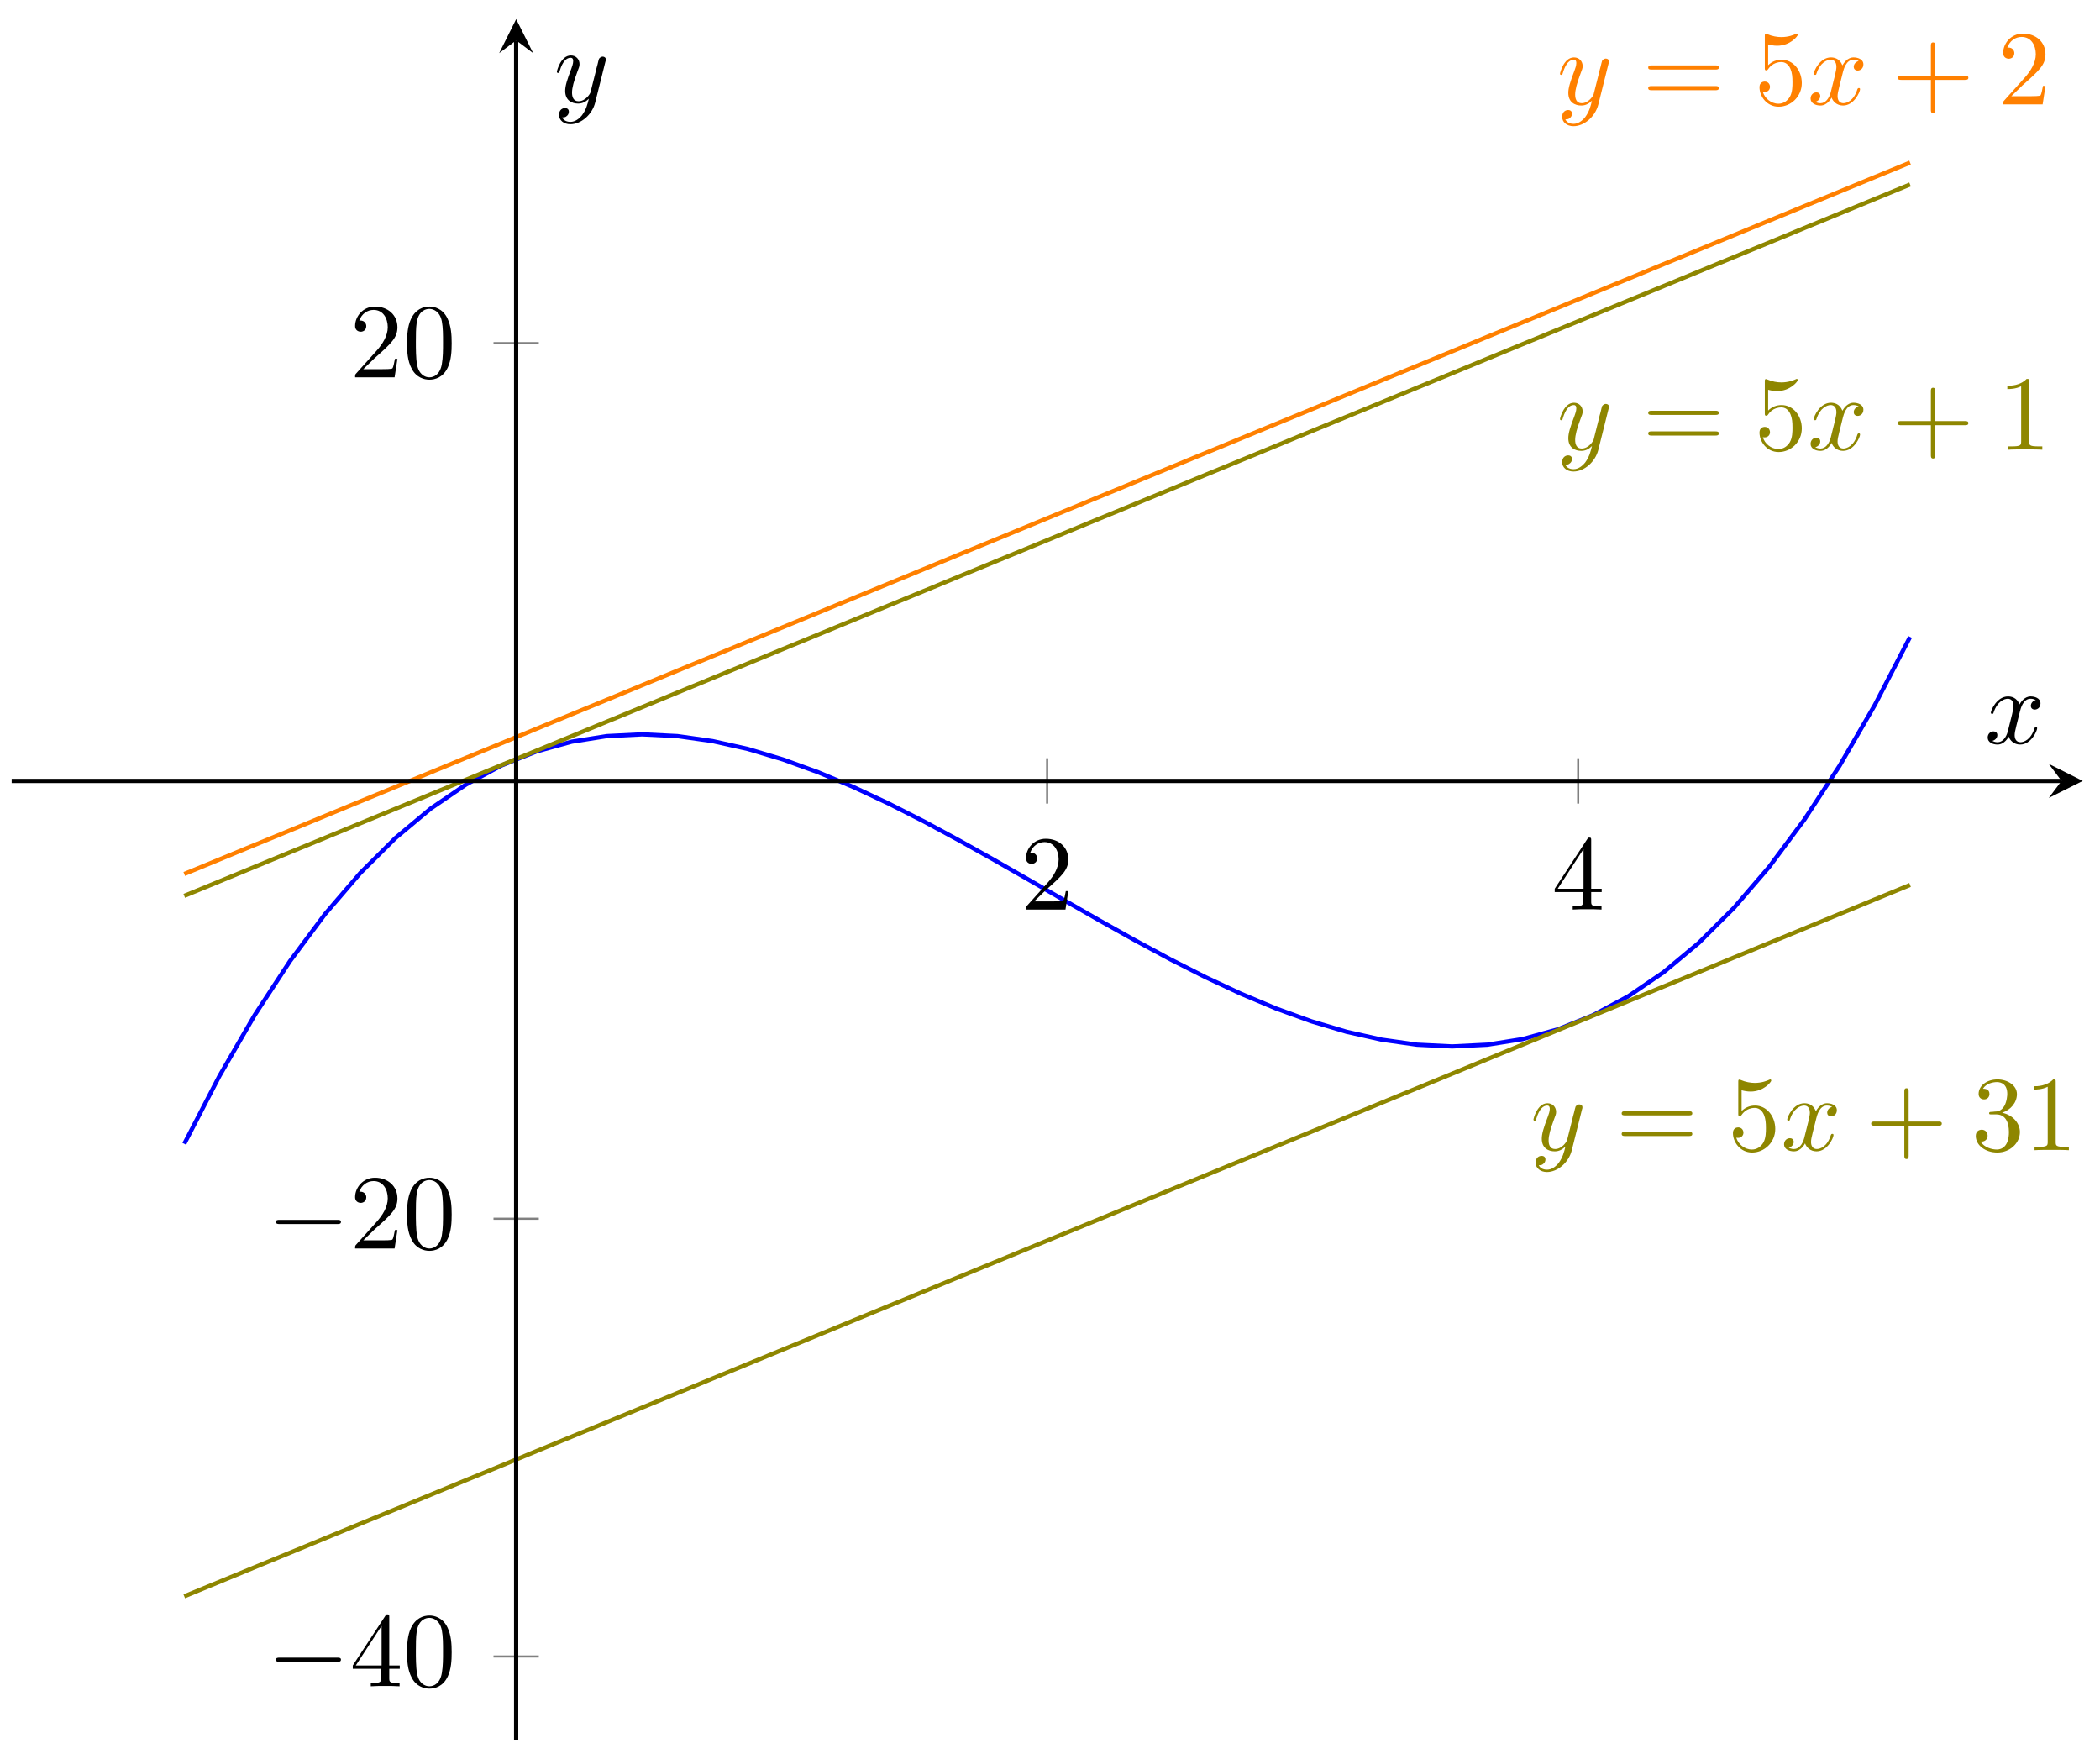 <?xml version="1.0" encoding="UTF-8"?>
<svg xmlns="http://www.w3.org/2000/svg" xmlns:xlink="http://www.w3.org/1999/xlink" width="197pt" height="165pt" viewBox="0 0 197 165" version="1.1">
<defs>
<g>
<symbol overflow="visible" id="glyph0-0">
<path style="stroke:none;" d=""/>
</symbol>
<symbol overflow="visible" id="glyph0-1">
<path style="stroke:none;" d="M 4.844 -3.797 C 4.891 -3.938 4.891 -3.953 4.891 -4.031 C 4.891 -4.203 4.75 -4.297 4.594 -4.297 C 4.5 -4.297 4.344 -4.234 4.25 -4.094 C 4.234 -4.031 4.141 -3.734 4.109 -3.547 C 4.031 -3.297 3.969 -3.016 3.906 -2.75 L 3.453 -0.953 C 3.422 -0.812 2.984 -0.109 2.328 -0.109 C 1.828 -0.109 1.719 -0.547 1.719 -0.922 C 1.719 -1.375 1.891 -2 2.219 -2.875 C 2.375 -3.281 2.422 -3.391 2.422 -3.594 C 2.422 -4.031 2.109 -4.406 1.609 -4.406 C 0.656 -4.406 0.297 -2.953 0.297 -2.875 C 0.297 -2.766 0.391 -2.766 0.406 -2.766 C 0.516 -2.766 0.516 -2.797 0.562 -2.953 C 0.844 -3.891 1.234 -4.188 1.578 -4.188 C 1.656 -4.188 1.828 -4.188 1.828 -3.875 C 1.828 -3.625 1.719 -3.359 1.656 -3.172 C 1.25 -2.109 1.078 -1.547 1.078 -1.078 C 1.078 -0.188 1.703 0.109 2.297 0.109 C 2.688 0.109 3.016 -0.062 3.297 -0.344 C 3.172 0.172 3.047 0.672 2.656 1.203 C 2.391 1.531 2.016 1.828 1.562 1.828 C 1.422 1.828 0.969 1.797 0.797 1.406 C 0.953 1.406 1.094 1.406 1.219 1.281 C 1.328 1.203 1.422 1.062 1.422 0.875 C 1.422 0.562 1.156 0.531 1.062 0.531 C 0.828 0.531 0.5 0.688 0.5 1.172 C 0.5 1.672 0.938 2.047 1.562 2.047 C 2.578 2.047 3.609 1.141 3.891 0.016 Z M 4.844 -3.797 "/>
</symbol>
<symbol overflow="visible" id="glyph0-2">
<path style="stroke:none;" d="M 3.328 -3.016 C 3.391 -3.266 3.625 -4.188 4.312 -4.188 C 4.359 -4.188 4.609 -4.188 4.812 -4.062 C 4.531 -4 4.344 -3.766 4.344 -3.516 C 4.344 -3.359 4.453 -3.172 4.719 -3.172 C 4.938 -3.172 5.25 -3.344 5.25 -3.75 C 5.25 -4.266 4.672 -4.406 4.328 -4.406 C 3.75 -4.406 3.406 -3.875 3.281 -3.656 C 3.031 -4.312 2.5 -4.406 2.203 -4.406 C 1.172 -4.406 0.594 -3.125 0.594 -2.875 C 0.594 -2.766 0.703 -2.766 0.719 -2.766 C 0.797 -2.766 0.828 -2.797 0.844 -2.875 C 1.188 -3.938 1.844 -4.188 2.188 -4.188 C 2.375 -4.188 2.719 -4.094 2.719 -3.516 C 2.719 -3.203 2.547 -2.547 2.188 -1.141 C 2.031 -0.531 1.672 -0.109 1.234 -0.109 C 1.172 -0.109 0.953 -0.109 0.734 -0.234 C 0.984 -0.297 1.203 -0.5 1.203 -0.781 C 1.203 -1.047 0.984 -1.125 0.844 -1.125 C 0.531 -1.125 0.297 -0.875 0.297 -0.547 C 0.297 -0.094 0.781 0.109 1.219 0.109 C 1.891 0.109 2.25 -0.594 2.266 -0.641 C 2.391 -0.281 2.75 0.109 3.344 0.109 C 4.375 0.109 4.938 -1.172 4.938 -1.422 C 4.938 -1.531 4.859 -1.531 4.828 -1.531 C 4.734 -1.531 4.719 -1.484 4.688 -1.422 C 4.359 -0.344 3.688 -0.109 3.375 -0.109 C 2.984 -0.109 2.828 -0.422 2.828 -0.766 C 2.828 -0.984 2.875 -1.203 2.984 -1.641 Z M 3.328 -3.016 "/>
</symbol>
<symbol overflow="visible" id="glyph1-0">
<path style="stroke:none;" d=""/>
</symbol>
<symbol overflow="visible" id="glyph1-1">
<path style="stroke:none;" d="M 6.844 -3.266 C 7 -3.266 7.188 -3.266 7.188 -3.453 C 7.188 -3.656 7 -3.656 6.859 -3.656 L 0.891 -3.656 C 0.75 -3.656 0.562 -3.656 0.562 -3.453 C 0.562 -3.266 0.75 -3.266 0.891 -3.266 Z M 6.859 -1.328 C 7 -1.328 7.188 -1.328 7.188 -1.531 C 7.188 -1.719 7 -1.719 6.844 -1.719 L 0.891 -1.719 C 0.75 -1.719 0.562 -1.719 0.562 -1.531 C 0.562 -1.328 0.75 -1.328 0.891 -1.328 Z M 6.859 -1.328 "/>
</symbol>
<symbol overflow="visible" id="glyph1-2">
<path style="stroke:none;" d="M 4.469 -2 C 4.469 -3.188 3.656 -4.188 2.578 -4.188 C 2.109 -4.188 1.672 -4.031 1.312 -3.672 L 1.312 -5.625 C 1.516 -5.562 1.844 -5.5 2.156 -5.5 C 3.391 -5.5 4.094 -6.406 4.094 -6.531 C 4.094 -6.594 4.062 -6.641 3.984 -6.641 C 3.984 -6.641 3.953 -6.641 3.906 -6.609 C 3.703 -6.516 3.219 -6.312 2.547 -6.312 C 2.156 -6.312 1.688 -6.391 1.219 -6.594 C 1.141 -6.625 1.125 -6.625 1.109 -6.625 C 1 -6.625 1 -6.547 1 -6.391 L 1 -3.438 C 1 -3.266 1 -3.188 1.141 -3.188 C 1.219 -3.188 1.234 -3.203 1.281 -3.266 C 1.391 -3.422 1.75 -3.969 2.562 -3.969 C 3.078 -3.969 3.328 -3.516 3.406 -3.328 C 3.562 -2.953 3.594 -2.578 3.594 -2.078 C 3.594 -1.719 3.594 -1.125 3.344 -0.703 C 3.109 -0.312 2.734 -0.062 2.281 -0.062 C 1.562 -0.062 0.984 -0.594 0.812 -1.172 C 0.844 -1.172 0.875 -1.156 0.984 -1.156 C 1.312 -1.156 1.484 -1.406 1.484 -1.641 C 1.484 -1.891 1.312 -2.141 0.984 -2.141 C 0.844 -2.141 0.5 -2.062 0.5 -1.609 C 0.5 -0.75 1.188 0.219 2.297 0.219 C 3.453 0.219 4.469 -0.734 4.469 -2 Z M 4.469 -2 "/>
</symbol>
<symbol overflow="visible" id="glyph1-3">
<path style="stroke:none;" d="M 4.078 -2.297 L 6.859 -2.297 C 7 -2.297 7.188 -2.297 7.188 -2.5 C 7.188 -2.688 7 -2.688 6.859 -2.688 L 4.078 -2.688 L 4.078 -5.484 C 4.078 -5.625 4.078 -5.812 3.875 -5.812 C 3.672 -5.812 3.672 -5.625 3.672 -5.484 L 3.672 -2.688 L 0.891 -2.688 C 0.75 -2.688 0.562 -2.688 0.562 -2.5 C 0.562 -2.297 0.75 -2.297 0.891 -2.297 L 3.672 -2.297 L 3.672 0.5 C 3.672 0.641 3.672 0.828 3.875 0.828 C 4.078 0.828 4.078 0.641 4.078 0.5 Z M 4.078 -2.297 "/>
</symbol>
<symbol overflow="visible" id="glyph1-4">
<path style="stroke:none;" d="M 1.266 -0.766 L 2.328 -1.797 C 3.875 -3.172 4.469 -3.703 4.469 -4.703 C 4.469 -5.844 3.578 -6.641 2.359 -6.641 C 1.234 -6.641 0.5 -5.719 0.5 -4.828 C 0.5 -4.281 1 -4.281 1.031 -4.281 C 1.203 -4.281 1.547 -4.391 1.547 -4.812 C 1.547 -5.062 1.359 -5.328 1.016 -5.328 C 0.938 -5.328 0.922 -5.328 0.891 -5.312 C 1.109 -5.969 1.656 -6.328 2.234 -6.328 C 3.141 -6.328 3.562 -5.516 3.562 -4.703 C 3.562 -3.906 3.078 -3.125 2.516 -2.5 L 0.609 -0.375 C 0.5 -0.266 0.5 -0.234 0.5 0 L 4.203 0 L 4.469 -1.734 L 4.234 -1.734 C 4.172 -1.438 4.109 -1 4 -0.844 C 3.938 -0.766 3.281 -0.766 3.062 -0.766 Z M 1.266 -0.766 "/>
</symbol>
<symbol overflow="visible" id="glyph1-5">
<path style="stroke:none;" d="M 2.938 -6.375 C 2.938 -6.625 2.938 -6.641 2.703 -6.641 C 2.078 -6 1.203 -6 0.891 -6 L 0.891 -5.688 C 1.094 -5.688 1.672 -5.688 2.188 -5.953 L 2.188 -0.781 C 2.188 -0.422 2.156 -0.312 1.266 -0.312 L 0.953 -0.312 L 0.953 0 C 1.297 -0.031 2.156 -0.031 2.562 -0.031 C 2.953 -0.031 3.828 -0.031 4.172 0 L 4.172 -0.312 L 3.859 -0.312 C 2.953 -0.312 2.938 -0.422 2.938 -0.781 Z M 2.938 -6.375 "/>
</symbol>
<symbol overflow="visible" id="glyph1-6">
<path style="stroke:none;" d="M 2.891 -3.516 C 3.703 -3.781 4.281 -4.469 4.281 -5.266 C 4.281 -6.078 3.406 -6.641 2.453 -6.641 C 1.453 -6.641 0.688 -6.047 0.688 -5.281 C 0.688 -4.953 0.906 -4.766 1.203 -4.766 C 1.5 -4.766 1.703 -4.984 1.703 -5.281 C 1.703 -5.766 1.234 -5.766 1.094 -5.766 C 1.391 -6.266 2.047 -6.391 2.406 -6.391 C 2.828 -6.391 3.375 -6.172 3.375 -5.281 C 3.375 -5.156 3.344 -4.578 3.094 -4.141 C 2.797 -3.656 2.453 -3.625 2.203 -3.625 C 2.125 -3.609 1.891 -3.594 1.812 -3.594 C 1.734 -3.578 1.672 -3.562 1.672 -3.469 C 1.672 -3.359 1.734 -3.359 1.906 -3.359 L 2.344 -3.359 C 3.156 -3.359 3.531 -2.688 3.531 -1.703 C 3.531 -0.344 2.844 -0.062 2.406 -0.062 C 1.969 -0.062 1.219 -0.234 0.875 -0.812 C 1.219 -0.766 1.531 -0.984 1.531 -1.359 C 1.531 -1.719 1.266 -1.922 0.984 -1.922 C 0.734 -1.922 0.422 -1.781 0.422 -1.344 C 0.422 -0.438 1.344 0.219 2.438 0.219 C 3.656 0.219 4.562 -0.688 4.562 -1.703 C 4.562 -2.516 3.922 -3.297 2.891 -3.516 Z M 2.891 -3.516 "/>
</symbol>
<symbol overflow="visible" id="glyph1-7">
<path style="stroke:none;" d="M 2.938 -1.641 L 2.938 -0.781 C 2.938 -0.422 2.906 -0.312 2.172 -0.312 L 1.969 -0.312 L 1.969 0 C 2.375 -0.031 2.891 -0.031 3.312 -0.031 C 3.734 -0.031 4.25 -0.031 4.672 0 L 4.672 -0.312 L 4.453 -0.312 C 3.719 -0.312 3.703 -0.422 3.703 -0.781 L 3.703 -1.641 L 4.688 -1.641 L 4.688 -1.953 L 3.703 -1.953 L 3.703 -6.484 C 3.703 -6.688 3.703 -6.75 3.531 -6.75 C 3.453 -6.75 3.422 -6.75 3.344 -6.625 L 0.281 -1.953 L 0.281 -1.641 Z M 2.984 -1.953 L 0.562 -1.953 L 2.984 -5.672 Z M 2.984 -1.953 "/>
</symbol>
<symbol overflow="visible" id="glyph1-8">
<path style="stroke:none;" d="M 4.578 -3.188 C 4.578 -3.984 4.531 -4.781 4.188 -5.516 C 3.734 -6.484 2.906 -6.641 2.5 -6.641 C 1.891 -6.641 1.172 -6.375 0.75 -5.453 C 0.438 -4.766 0.391 -3.984 0.391 -3.188 C 0.391 -2.438 0.422 -1.547 0.844 -0.781 C 1.266 0.016 2 0.219 2.484 0.219 C 3.016 0.219 3.781 0.016 4.219 -0.938 C 4.531 -1.625 4.578 -2.406 4.578 -3.188 Z M 2.484 0 C 2.094 0 1.5 -0.25 1.328 -1.203 C 1.219 -1.797 1.219 -2.719 1.219 -3.312 C 1.219 -3.953 1.219 -4.609 1.297 -5.141 C 1.484 -6.328 2.234 -6.422 2.484 -6.422 C 2.812 -6.422 3.469 -6.234 3.656 -5.25 C 3.766 -4.688 3.766 -3.938 3.766 -3.312 C 3.766 -2.562 3.766 -1.891 3.656 -1.25 C 3.5 -0.297 2.938 0 2.484 0 Z M 2.484 0 "/>
</symbol>
<symbol overflow="visible" id="glyph2-0">
<path style="stroke:none;" d=""/>
</symbol>
<symbol overflow="visible" id="glyph2-1">
<path style="stroke:none;" d="M 6.562 -2.297 C 6.734 -2.297 6.922 -2.297 6.922 -2.5 C 6.922 -2.688 6.734 -2.688 6.562 -2.688 L 1.172 -2.688 C 1 -2.688 0.828 -2.688 0.828 -2.5 C 0.828 -2.297 1 -2.297 1.172 -2.297 Z M 6.562 -2.297 "/>
</symbol>
</g>
</defs>
<g id="surface1">
<path style="fill:none;stroke-width:0.399;stroke-linecap:butt;stroke-linejoin:miter;stroke:rgb(0%,0%,100%);stroke-opacity:1;stroke-miterlimit:10;" d="M -0.002 42.447 L 3.303 48.822 L 6.607 54.525 L 9.912 59.579 L 13.216 64.013 L 16.521 67.86 L 19.825 71.145 L 23.126 73.899 L 26.43 76.149 L 29.735 77.926 L 33.039 79.254 L 36.344 80.168 L 39.648 80.692 L 42.953 80.856 L 46.257 80.692 L 49.558 80.223 L 52.862 79.485 L 56.167 78.497 L 59.471 77.297 L 62.776 75.911 L 66.08 74.364 L 69.385 72.688 L 72.685 70.911 L 75.99 69.063 L 79.294 67.173 L 82.599 65.266 L 85.903 63.376 L 89.208 61.528 L 92.512 59.751 L 95.813 58.075 L 99.117 56.532 L 102.422 55.142 L 105.726 53.943 L 109.031 52.958 L 112.335 52.216 L 115.64 51.747 L 118.944 51.583 L 122.245 51.747 L 125.549 52.271 L 128.854 53.185 L 132.158 54.513 L 135.463 56.29 L 138.767 58.54 L 142.072 61.294 L 145.372 64.579 L 148.677 68.423 L 151.981 72.86 L 155.286 77.915 L 158.59 83.614 L 161.895 89.992 " transform="matrix(1,0,0,-1,17.287,149.745)"/>
<path style="fill:none;stroke-width:0.399;stroke-linecap:butt;stroke-linejoin:miter;stroke:rgb(100%,50%,0%);stroke-opacity:1;stroke-miterlimit:10;" d="M -0.002 67.759 L 6.607 70.485 L 9.912 71.844 L 16.521 74.571 L 19.825 75.93 L 23.126 77.293 L 26.43 78.657 L 29.735 80.016 L 36.344 82.743 L 39.648 84.102 L 46.257 86.828 L 49.558 88.188 L 52.862 89.551 L 56.167 90.91 L 62.776 93.637 L 66.08 94.996 L 69.385 96.359 L 72.685 97.723 L 75.99 99.082 L 82.599 101.808 L 85.903 103.168 L 92.512 105.894 L 95.813 107.254 L 102.422 109.98 L 105.726 111.339 L 112.335 114.066 L 115.64 115.425 L 118.944 116.788 L 122.245 118.152 L 125.549 119.511 L 132.158 122.237 L 135.463 123.597 L 138.767 124.96 L 142.072 126.319 L 145.372 127.683 L 148.677 129.046 L 151.981 130.405 L 158.59 133.132 L 161.895 134.491 " transform="matrix(1,0,0,-1,17.287,149.745)"/>
<g style="fill:rgb(100%,50%,0%);fill-opacity:1;">
  <use xlink:href="#glyph0-1" x="146.046" y="9.791"/>
</g>
<g style="fill:rgb(100%,50%,0%);fill-opacity:1;">
  <use xlink:href="#glyph1-1" x="154.056" y="9.791"/>
</g>
<g style="fill:rgb(100%,50%,0%);fill-opacity:1;">
  <use xlink:href="#glyph1-2" x="164.557" y="9.791"/>
</g>
<g style="fill:rgb(100%,50%,0%);fill-opacity:1;">
  <use xlink:href="#glyph0-2" x="169.554" y="9.791"/>
</g>
<g style="fill:rgb(100%,50%,0%);fill-opacity:1;">
  <use xlink:href="#glyph1-3" x="177.463" y="9.791"/>
</g>
<g style="fill:rgb(100%,50%,0%);fill-opacity:1;">
  <use xlink:href="#glyph1-4" x="187.416" y="9.791"/>
</g>
<path style="fill:none;stroke-width:0.399;stroke-linecap:butt;stroke-linejoin:miter;stroke:rgb(55.489%,52.55%,0%);stroke-opacity:1;stroke-miterlimit:10;" d="M -0.002 65.708 L 3.303 67.067 L 9.912 69.794 L 13.216 71.153 L 19.825 73.88 L 23.126 75.239 L 29.735 77.965 L 33.039 79.325 L 39.648 82.051 L 42.953 83.41 L 46.257 84.774 L 49.558 86.133 L 56.167 88.86 L 59.471 90.219 L 66.08 92.945 L 69.385 94.305 L 72.685 95.668 L 75.99 97.031 L 79.294 98.39 L 85.903 101.117 L 89.208 102.476 L 92.512 103.84 L 95.813 105.203 L 99.117 106.562 L 105.726 109.289 L 109.031 110.648 L 115.64 113.374 L 118.944 114.734 L 122.245 116.097 L 125.549 117.46 L 128.854 118.82 L 135.463 121.546 L 138.767 122.905 L 142.072 124.269 L 145.372 125.628 L 151.981 128.354 L 155.286 129.714 L 161.895 132.44 " transform="matrix(1,0,0,-1,17.287,149.745)"/>
<g style="fill:rgb(55.489%,52.55%,0%);fill-opacity:1;">
  <use xlink:href="#glyph0-1" x="146.046" y="42.187"/>
</g>
<g style="fill:rgb(55.489%,52.55%,0%);fill-opacity:1;">
  <use xlink:href="#glyph1-1" x="154.056" y="42.187"/>
</g>
<g style="fill:rgb(55.489%,52.55%,0%);fill-opacity:1;">
  <use xlink:href="#glyph1-2" x="164.557" y="42.187"/>
</g>
<g style="fill:rgb(55.489%,52.55%,0%);fill-opacity:1;">
  <use xlink:href="#glyph0-2" x="169.554" y="42.187"/>
</g>
<g style="fill:rgb(55.489%,52.55%,0%);fill-opacity:1;">
  <use xlink:href="#glyph1-3" x="177.463" y="42.187"/>
</g>
<g style="fill:rgb(55.489%,52.55%,0%);fill-opacity:1;">
  <use xlink:href="#glyph1-5" x="187.416" y="42.187"/>
</g>
<path style="fill:none;stroke-width:0.399;stroke-linecap:butt;stroke-linejoin:miter;stroke:rgb(55.489%,52.55%,0%);stroke-opacity:1;stroke-miterlimit:10;" d="M -0.002 -0.001 L 6.607 2.725 L 9.912 4.085 L 16.521 6.811 L 19.825 8.171 L 23.126 9.534 L 26.43 10.897 L 29.735 12.256 L 33.039 13.62 L 36.344 14.979 L 42.953 17.705 L 46.257 19.065 L 49.558 20.428 L 52.862 21.791 L 56.167 23.151 L 62.776 25.877 L 66.08 27.236 L 69.385 28.6 L 72.685 29.963 L 75.99 31.322 L 82.599 34.049 L 85.903 35.408 L 92.512 38.134 L 95.813 39.494 L 102.422 42.22 L 105.726 43.58 L 112.335 46.306 L 115.64 47.665 L 118.944 49.029 L 122.245 50.392 L 125.549 51.751 L 128.854 53.115 L 132.158 54.474 L 138.767 57.2 L 142.072 58.56 L 145.372 59.923 L 148.677 61.286 L 151.981 62.645 L 158.59 65.372 L 161.895 66.731 " transform="matrix(1,0,0,-1,17.287,149.745)"/>
<g style="fill:rgb(55.489%,52.55%,0%);fill-opacity:1;">
  <use xlink:href="#glyph0-1" x="143.556" y="107.896"/>
</g>
<g style="fill:rgb(55.489%,52.55%,0%);fill-opacity:1;">
  <use xlink:href="#glyph1-1" x="151.566" y="107.896"/>
</g>
<g style="fill:rgb(55.489%,52.55%,0%);fill-opacity:1;">
  <use xlink:href="#glyph1-2" x="162.067" y="107.896"/>
</g>
<g style="fill:rgb(55.489%,52.55%,0%);fill-opacity:1;">
  <use xlink:href="#glyph0-2" x="167.064" y="107.896"/>
</g>
<g style="fill:rgb(55.489%,52.55%,0%);fill-opacity:1;">
  <use xlink:href="#glyph1-3" x="174.972" y="107.896"/>
</g>
<g style="fill:rgb(55.489%,52.55%,0%);fill-opacity:1;">
  <use xlink:href="#glyph1-6" x="184.926" y="107.896"/>
  <use xlink:href="#glyph1-5" x="189.907" y="107.896"/>
</g>
<path style="fill:none;stroke-width:0.199;stroke-linecap:butt;stroke-linejoin:miter;stroke:rgb(50%,50%,50%);stroke-opacity:1;stroke-miterlimit:10;" d="M 80.946 74.36 L 80.946 78.614 M 130.76 74.36 L 130.76 78.614 " transform="matrix(1,0,0,-1,17.287,149.745)"/>
<path style="fill:none;stroke-width:0.199;stroke-linecap:butt;stroke-linejoin:miter;stroke:rgb(50%,50%,50%);stroke-opacity:1;stroke-miterlimit:10;" d="M 29.008 -5.645 L 33.258 -5.645 M 29.008 35.42 L 33.258 35.42 M 29.008 117.554 L 33.258 117.554 " transform="matrix(1,0,0,-1,17.287,149.745)"/>
<path style="fill:none;stroke-width:0.399;stroke-linecap:butt;stroke-linejoin:miter;stroke:rgb(0%,0%,0%);stroke-opacity:1;stroke-miterlimit:10;" d="M -16.192 76.485 L 176.093 76.485 " transform="matrix(1,0,0,-1,17.287,149.745)"/>
<path style=" stroke:none;fill-rule:nonzero;fill:rgb(0%,0%,0%);fill-opacity:1;" d="M 195.383 73.258 L 192.195 71.66 L 193.391 73.258 L 192.195 74.852 "/>
<path style="fill:none;stroke-width:0.399;stroke-linecap:butt;stroke-linejoin:miter;stroke:rgb(0%,0%,0%);stroke-opacity:1;stroke-miterlimit:10;" d="M 31.133 -13.45 L 31.133 145.952 " transform="matrix(1,0,0,-1,17.287,149.745)"/>
<path style=" stroke:none;fill-rule:nonzero;fill:rgb(0%,0%,0%);fill-opacity:1;" d="M 48.422 1.797 L 46.828 4.984 L 48.422 3.789 L 50.016 4.984 "/>
<g style="fill:rgb(0%,0%,0%);fill-opacity:1;">
  <use xlink:href="#glyph1-4" x="95.749" y="85.323"/>
</g>
<g style="fill:rgb(0%,0%,0%);fill-opacity:1;">
  <use xlink:href="#glyph1-7" x="145.566" y="85.323"/>
</g>
<g style="fill:rgb(0%,0%,0%);fill-opacity:1;">
  <use xlink:href="#glyph2-1" x="25.063" y="158.187"/>
</g>
<g style="fill:rgb(0%,0%,0%);fill-opacity:1;">
  <use xlink:href="#glyph1-7" x="32.813" y="158.187"/>
  <use xlink:href="#glyph1-8" x="37.794" y="158.187"/>
</g>
<g style="fill:rgb(0%,0%,0%);fill-opacity:1;">
  <use xlink:href="#glyph2-1" x="25.063" y="117.119"/>
</g>
<g style="fill:rgb(0%,0%,0%);fill-opacity:1;">
  <use xlink:href="#glyph1-4" x="32.813" y="117.119"/>
  <use xlink:href="#glyph1-8" x="37.794" y="117.119"/>
</g>
<g style="fill:rgb(0%,0%,0%);fill-opacity:1;">
  <use xlink:href="#glyph1-4" x="32.813" y="35.399"/>
  <use xlink:href="#glyph1-8" x="37.794" y="35.399"/>
</g>
<g style="fill:rgb(0%,0%,0%);fill-opacity:1;">
  <use xlink:href="#glyph0-2" x="186.167" y="69.737"/>
</g>
<g style="fill:rgb(0%,0%,0%);fill-opacity:1;">
  <use xlink:href="#glyph0-1" x="51.942" y="9.608"/>
</g>
</g>
</svg>
